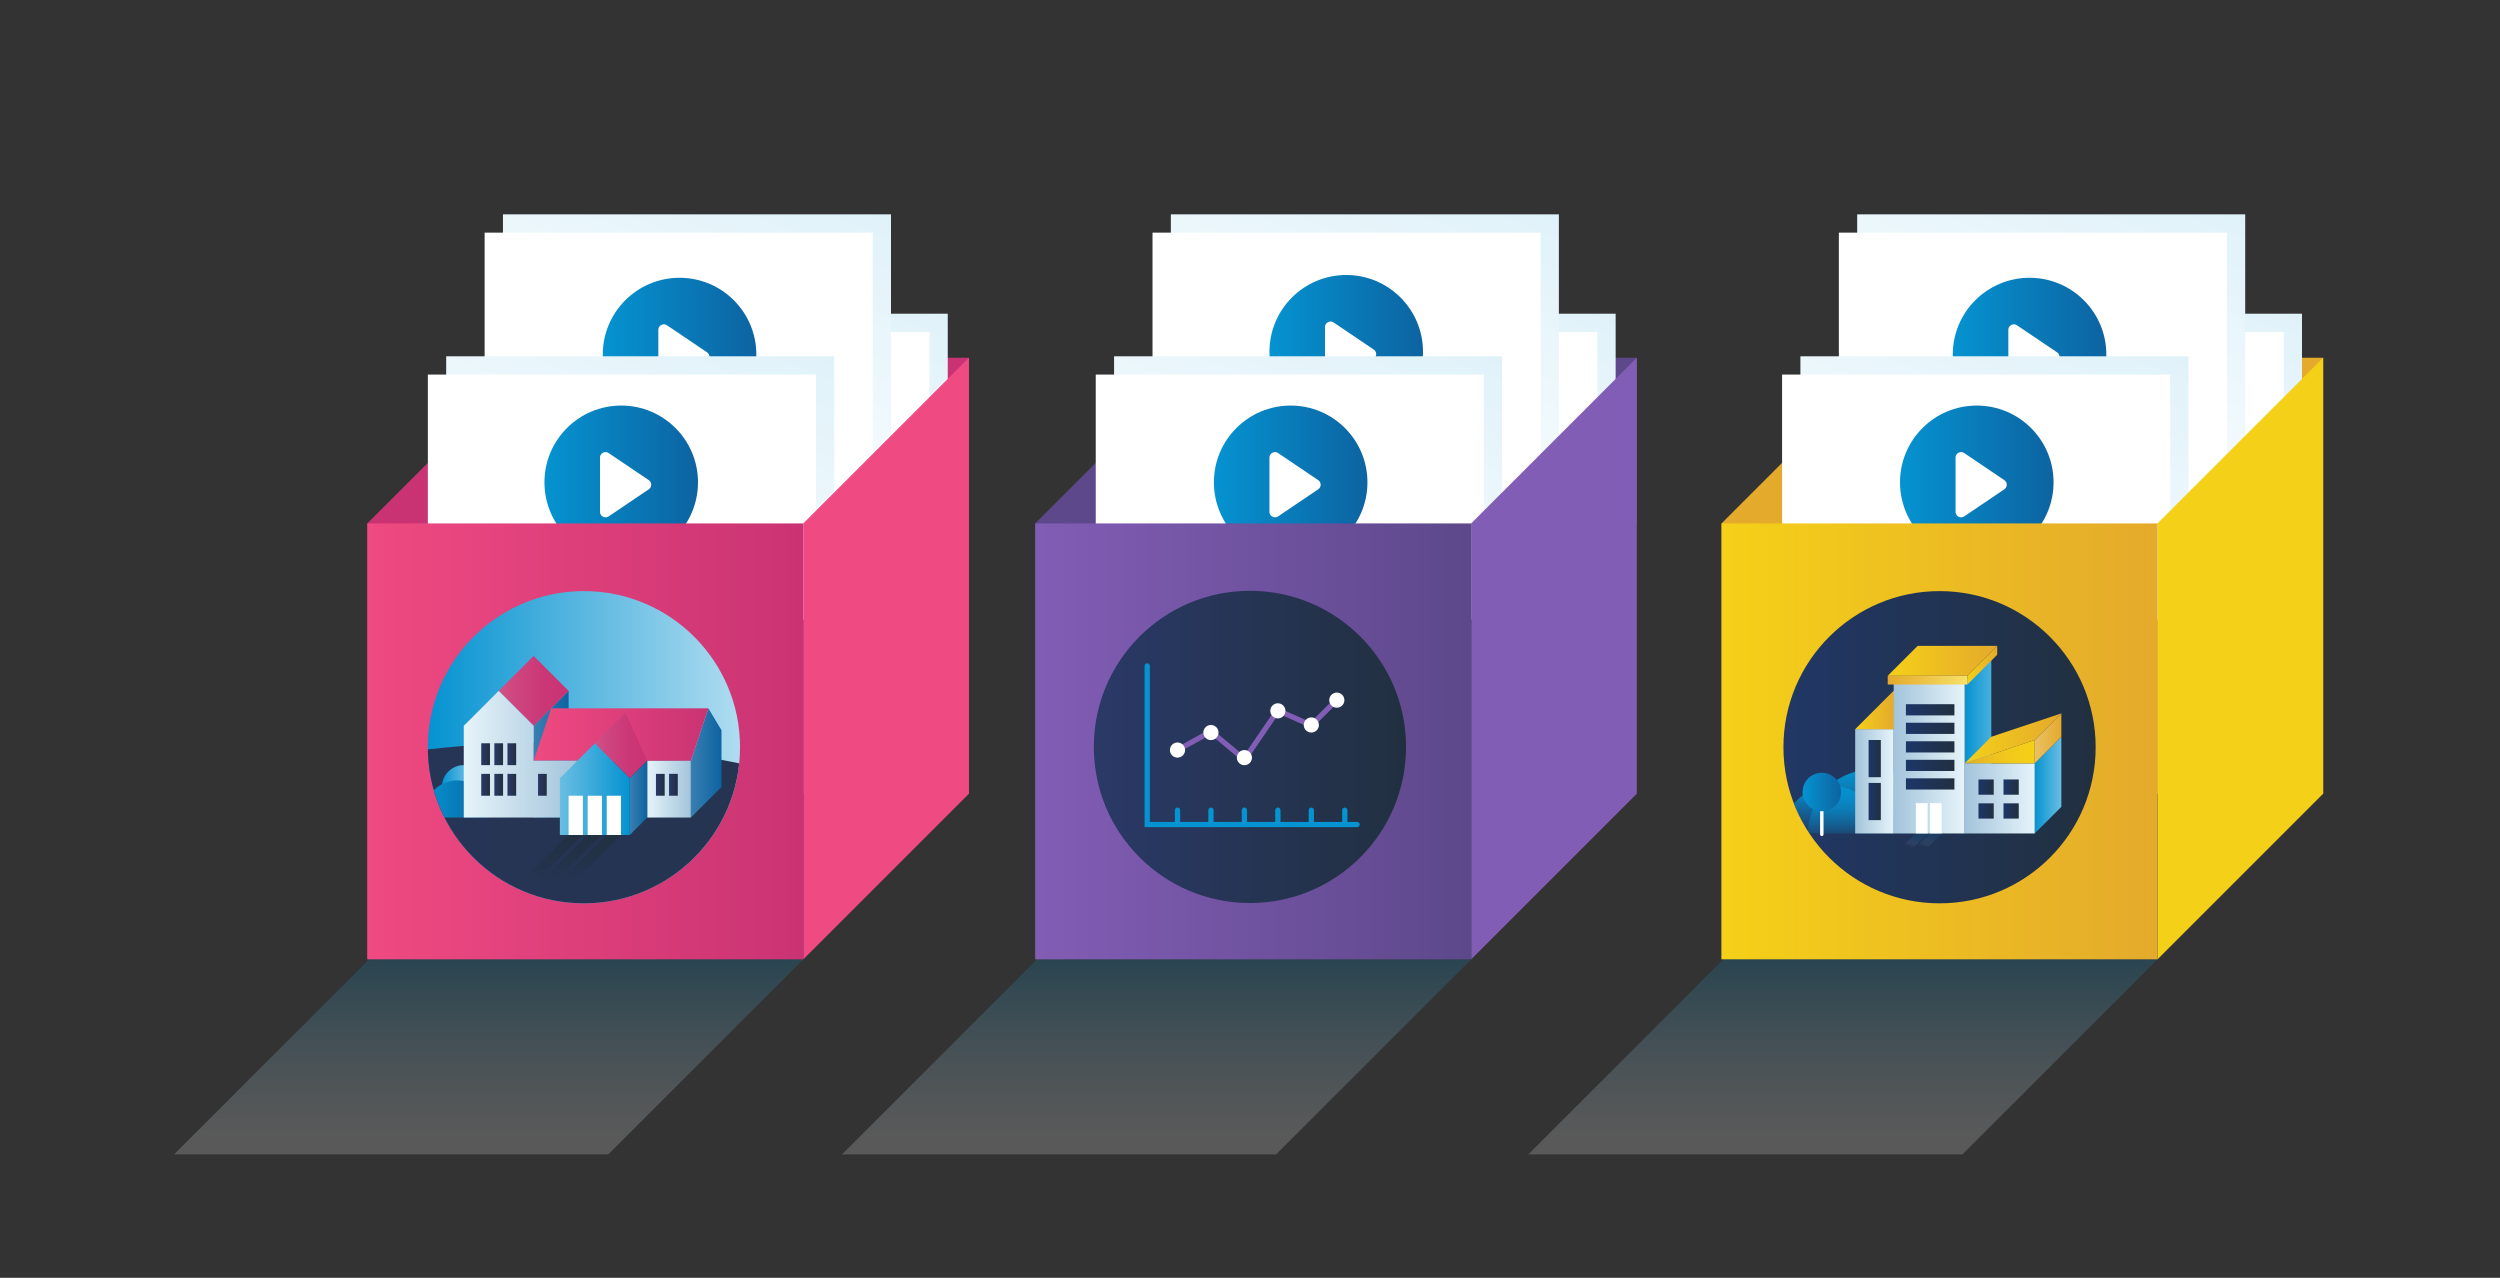 <svg xmlns="http://www.w3.org/2000/svg" xmlns:xlink="http://www.w3.org/1999/xlink" width="900" height="460" viewBox="0 0 900 460">
  <rect x="0" y="0" width="900" height="460" fill="#333333" stroke="none"/>
  <defs>
    <linearGradient id="linear-gradient" x1="0.095" y1="1.153" x2="0.905" y2="-0.153" gradientUnits="objectBoundingBox">
      <stop offset="0" stop-color="#fff"/>
      <stop offset="1" stop-color="#def1f9"/>
    </linearGradient>
    <linearGradient id="linear-gradient-2" y1="0.5" x2="1" y2="0.5" gradientUnits="objectBoundingBox">
      <stop offset="0" stop-color="#0593d1"/>
      <stop offset="1" stop-color="#0d63a1"/>
    </linearGradient>
    <linearGradient id="linear-gradient-7" x1="0.5" y1="1.08" x2="0.5" y2="-0.005" gradientUnits="objectBoundingBox">
      <stop offset="0.114" stop-color="#fff"/>
      <stop offset="0.19" stop-color="#f5fafd"/>
      <stop offset="0.316" stop-color="#dceff8"/>
      <stop offset="0.477" stop-color="#b2ddf0"/>
      <stop offset="0.667" stop-color="#78c5e6"/>
      <stop offset="0.878" stop-color="#30a5d8"/>
      <stop offset="0.994" stop-color="#0593d1"/>
    </linearGradient>
    <linearGradient id="linear-gradient-8" y1="0.5" x2="1" y2="0.5" gradientUnits="objectBoundingBox">
      <stop offset="0" stop-color="#825db5"/>
      <stop offset="1" stop-color="#5d488b"/>
    </linearGradient>
    <linearGradient id="linear-gradient-9" y1="0.5" x2="1" y2="0.5" gradientUnits="objectBoundingBox">
      <stop offset="0" stop-color="#2a3967"/>
      <stop offset="1" stop-color="#213040"/>
    </linearGradient>
    <linearGradient id="linear-gradient-16" y1="0.5" x2="1" y2="0.5" gradientUnits="objectBoundingBox">
      <stop offset="0" stop-color="#f5d018"/>
      <stop offset="0.995" stop-color="#e4aa2c"/>
    </linearGradient>
    <linearGradient id="linear-gradient-24" y1="0.5" x2="1" y2="0.5" gradientUnits="objectBoundingBox">
      <stop offset="0" stop-color="#ef4a81"/>
      <stop offset="0.999" stop-color="#ca3373"/>
    </linearGradient>
    <clipPath id="clip-path">
      <circle id="SVGID" cx="56.202" cy="56.202" r="56.202" fill="none"/>
    </clipPath>
    <linearGradient id="linear-gradient-26" y1="0.5" x2="1" y2="0.5" gradientUnits="objectBoundingBox">
      <stop offset="0" stop-color="#0593d1"/>
      <stop offset="0.999" stop-color="#afdcf0"/>
    </linearGradient>
    <clipPath id="clip-path-2">
      <rect id="SVGID-2" data-name="SVGID" width="324.113" height="191.096" fill="none"/>
    </clipPath>
    <linearGradient id="linear-gradient-28" x1="0.5" y1="1" x2="0.5" gradientUnits="objectBoundingBox">
      <stop offset="0" stop-color="#213040" stop-opacity="0"/>
      <stop offset="1" stop-color="#213040"/>
    </linearGradient>
    <linearGradient id="linear-gradient-33" y1="0.5" x2="1" y2="0.5" gradientUnits="objectBoundingBox">
      <stop offset="0" stop-color="#397fb2"/>
      <stop offset="1" stop-color="#0d63a1"/>
    </linearGradient>
    <linearGradient id="linear-gradient-34" y1="0.5" x2="1" y2="0.5" gradientUnits="objectBoundingBox">
      <stop offset="0" stop-color="#d25288"/>
      <stop offset="0.251" stop-color="#ce457f"/>
      <stop offset="0.649" stop-color="#cb3776"/>
      <stop offset="0.999" stop-color="#ca3373"/>
    </linearGradient>
    <linearGradient id="linear-gradient-36" y1="0.5" x2="1" y2="0.5" gradientUnits="objectBoundingBox">
      <stop offset="0" stop-color="#e6f4fa"/>
      <stop offset="0.997" stop-color="#a3c4db"/>
    </linearGradient>
    <linearGradient id="linear-gradient-42" y1="0.5" x2="1" y2="0.5" gradientUnits="objectBoundingBox">
      <stop offset="0.002" stop-color="#69bee3"/>
      <stop offset="1" stop-color="#0593d1"/>
    </linearGradient>
    <linearGradient id="linear-gradient-50" x1="0" y1="0.5" x2="1" y2="0.5" xlink:href="#linear-gradient-9"/>
    <linearGradient id="linear-gradient-52" y1="0.5" x2="1" y2="0.5" gradientUnits="objectBoundingBox">
      <stop offset="0" stop-color="#213765"/>
      <stop offset="1" stop-color="#213040"/>
    </linearGradient>
    <linearGradient id="linear-gradient-53" x1="0.5" y1="1" x2="0.5" gradientUnits="objectBoundingBox">
      <stop offset="0" stop-color="#0593d1" stop-opacity="0.2"/>
      <stop offset="1" stop-color="#0593d1"/>
    </linearGradient>
    <linearGradient id="linear-gradient-54" x1="0.5" y1="1" x2="0.5" gradientUnits="objectBoundingBox">
      <stop offset="0" stop-color="#0593d1" stop-opacity="0"/>
      <stop offset="1" stop-color="#0593d1"/>
    </linearGradient>
    <linearGradient id="linear-gradient-55" y1="0.5" x2="1" y2="0.5" gradientUnits="objectBoundingBox">
      <stop offset="0" stop-color="#0593d1"/>
      <stop offset="1" stop-color="#48b0dd"/>
    </linearGradient>
    <linearGradient id="linear-gradient-56" y1="0.5" x2="1" y2="0.5" gradientUnits="objectBoundingBox">
      <stop offset="0" stop-color="#0593d1"/>
      <stop offset="1" stop-color="#69bee3"/>
    </linearGradient>
    <linearGradient id="linear-gradient-57" y1="0.5" x2="1" y2="0.5" gradientUnits="objectBoundingBox">
      <stop offset="0.003" stop-color="#a3c4db"/>
      <stop offset="1" stop-color="#e6f4fa"/>
    </linearGradient>
    <linearGradient id="linear-gradient-61" y1="0.5" x2="1" y2="0.5" gradientUnits="objectBoundingBox">
      <stop offset="0" stop-color="#1c3669"/>
      <stop offset="1" stop-color="#213040"/>
    </linearGradient>
    <linearGradient id="linear-gradient-68" y1="0.5" x2="1" y2="0.5" gradientUnits="objectBoundingBox">
      <stop offset="0.004" stop-color="#e4aa2c"/>
      <stop offset="1" stop-color="#f8e069"/>
    </linearGradient>
    <linearGradient id="linear-gradient-72" y1="0.5" x2="1" y2="0.5" gradientUnits="objectBoundingBox">
      <stop offset="0" stop-color="#ebc165"/>
      <stop offset="0.995" stop-color="#e4aa2c"/>
    </linearGradient>
    <linearGradient id="linear-gradient-73" y1="0.5" x2="1" y2="0.5" gradientUnits="objectBoundingBox">
      <stop offset="0.004" stop-color="#e4aa2c"/>
      <stop offset="0.339" stop-color="#ecbe21"/>
      <stop offset="0.687" stop-color="#f2cb1a"/>
      <stop offset="1" stop-color="#f5d018"/>
    </linearGradient>
    <linearGradient id="linear-gradient-80" x1="0.714" y1="0.046" x2="0.445" y2="0.617" gradientUnits="objectBoundingBox">
      <stop offset="0" stop-color="#0d63a1"/>
      <stop offset="0.171" stop-color="#1266a3" stop-opacity="0.976"/>
      <stop offset="0.328" stop-color="#2371a9" stop-opacity="0.91"/>
      <stop offset="0.48" stop-color="#3f83b4" stop-opacity="0.792"/>
      <stop offset="0.629" stop-color="#669cc3" stop-opacity="0.627"/>
      <stop offset="0.776" stop-color="#99bdd7" stop-opacity="0.42"/>
      <stop offset="0.918" stop-color="#d7e5ef" stop-opacity="0.165"/>
      <stop offset="0.999" stop-color="#fff" stop-opacity="0"/>
    </linearGradient>
  </defs>
  <g id="Group_4701" data-name="Group 4701" transform="translate(5223.227 -3220.894)">
    <rect id="Rectangle_4874" data-name="Rectangle 4874" width="900" height="460" transform="translate(-5223.227 3220.894)" fill="none"/>
    <g id="Group_4468" data-name="Group 4468" transform="translate(-4920.119 3298.061)">
      <circle id="Ellipse_1249" data-name="Ellipse 1249" cx="9.174" cy="9.174" r="9.174" transform="translate(124.725 176.731)" fill="#02d199"/>
      <circle id="Ellipse_1250" data-name="Ellipse 1250" cx="9.174" cy="9.174" r="9.174" transform="translate(124.725 200.434)" fill="#02d199"/>
      <circle id="Ellipse_1251" data-name="Ellipse 1251" cx="9.174" cy="9.174" r="9.174" transform="translate(124.725 224.137)" fill="#02d199"/>
      <rect id="Rectangle_4715" data-name="Rectangle 4715" width="156.933" height="59.933" transform="translate(129.212 51.621)" fill="#5d488b"/>
      <path id="Path_15732" data-name="Path 15732" d="M-4553.767,3615.672l59.628-59.628V3399.095l-59.628,59.628Z" transform="translate(4623.351 -3347.474)" fill="#5d488b"/>
      <g id="Group_4461" data-name="Group 4461" transform="translate(132.236 35.767)">
        <rect id="Rectangle_4716" data-name="Rectangle 4716" width="139.688" height="86.748" transform="translate(6.6)" fill="url(#linear-gradient)" style="mix-blend-mode: multiply;isolation: isolate"/>
        <g id="Group_4460" data-name="Group 4460" transform="translate(0 6.584)">
          <rect id="Rectangle_4717" data-name="Rectangle 4717" width="139.719" height="88.189" fill="#fff"/>
          <g id="Group_4459" data-name="Group 4459" transform="translate(42.22 16.455)">
            <circle id="Ellipse_1252" data-name="Ellipse 1252" cx="27.639" cy="27.639" r="27.639" fill="url(#linear-gradient-2)"/>
            <path id="Path_15733" data-name="Path 15733" d="M-4303.008,3468.7a1.459,1.459,0,0,1-.645-.149,1.465,1.465,0,0,1-.819-1.314v-22.519a1.465,1.465,0,0,1,.819-1.314,1.464,1.464,0,0,1,1.541.157l14.53,11.26a1.463,1.463,0,0,1,.566,1.157,1.466,1.466,0,0,1-.566,1.157l-14.53,11.259A1.459,1.459,0,0,1-4303.008,3468.7Zm1.463-21v16.548l10.676-8.274Z" transform="translate(4326.971 -3427.876)" fill="#fff"/>
          </g>
        </g>
      </g>
      <g id="Group_4464" data-name="Group 4464" transform="translate(111.798)">
        <rect id="Rectangle_4718" data-name="Rectangle 4718" width="139.688" height="86.748" transform="translate(6.6)" fill="url(#linear-gradient)" style="mix-blend-mode: multiply;isolation: isolate"/>
        <g id="Group_4463" data-name="Group 4463" transform="translate(0 6.584)">
          <rect id="Rectangle_4719" data-name="Rectangle 4719" width="139.719" height="88.189" fill="#fff"/>
          <g id="Component_28_4" data-name="Component 28 – 4" transform="translate(42.095 15.249)">
            <circle id="Ellipse_1254" data-name="Ellipse 1254" cx="27.639" cy="27.639" r="27.639" fill="url(#linear-gradient-2)"/>
            <path id="Polygon_1" data-name="Polygon 1" d="M11.842,2.456a2,2,0,0,1,3.315,0l9.737,14.425A2,2,0,0,1,23.237,20H3.763a2,2,0,0,1-1.658-3.119Z" transform="translate(40 15) rotate(90)" fill="#fff"/>
          </g>
        </g>
      </g>
      <g id="Group_4467" data-name="Group 4467" transform="translate(91.359 51.096)">
        <rect id="Rectangle_4720" data-name="Rectangle 4720" width="139.688" height="86.748" transform="translate(6.6)" fill="url(#linear-gradient)" style="mix-blend-mode: multiply;isolation: isolate"/>
        <g id="Group_4466" data-name="Group 4466" transform="translate(0 6.584)">
          <rect id="Rectangle_4721" data-name="Rectangle 4721" width="139.719" height="88.189" fill="#fff"/>
          <g id="Component_28_1" data-name="Component 28 – 1" transform="translate(42.533 11.154)">
            <circle id="Ellipse_1254-2" data-name="Ellipse 1254" cx="27.639" cy="27.639" r="27.639" fill="url(#linear-gradient-2)"/>
            <path id="Polygon_1-2" data-name="Polygon 1" d="M11.842,2.456a2,2,0,0,1,3.315,0l9.737,14.425A2,2,0,0,1,23.237,20H3.763a2,2,0,0,1-1.658-3.119Z" transform="translate(40 15) rotate(90)" fill="#fff"/>
          </g>
        </g>
      </g>
      <path id="Path_15736" data-name="Path 15736" d="M-4246.613,3615.672l59.628-59.628V3399.095l-59.628,59.628Z" transform="translate(4473.129 -3347.474)" fill="#825db5"/>
      <path id="Path_15737" data-name="Path 15737" d="M-4533.671,3893.217l70.229-70.229h-156.29l-70.228,70.229Z" transform="translate(4689.96 -3554.79)" opacity="0.19" fill="url(#linear-gradient-7)" style="mix-blend-mode: multiply;isolation: isolate"/>
      <path id="Path_16005" data-name="Path 16005" d="M0,0H157V156.933H0Z" transform="translate(69.584 111.266)" fill="url(#linear-gradient-8)"/>
    </g>
    <g id="Group_4471" data-name="Group 4471" transform="translate(-4829.452 3433.582)">
      <circle id="Ellipse_1255" data-name="Ellipse 1255" cx="56.202" cy="56.202" r="56.202" transform="translate(0 0)" fill="url(#linear-gradient-9)"/>
      <g id="Group_4470" data-name="Group 4470" transform="translate(18.278 26.121)">
        <g id="Group_4469" data-name="Group 4469">
          <path id="Path_15738" data-name="Path 15738" d="M-4400.247,3673.4h-76.483V3615.38a.946.946,0,0,1,.948-.947.947.947,0,0,1,.946.947v56.129h74.589a.947.947,0,0,1,.948.947A.946.946,0,0,1-4400.247,3673.4Z" transform="translate(4476.73 -3614.433)" fill="#0593d1"/>
          <path id="Path_15739" data-name="Path 15739" d="M-4454.454,3723.1a.948.948,0,0,1-.948-.947v-5.163a.948.948,0,0,1,.948-.947.947.947,0,0,1,.947.947v5.163A.947.947,0,0,1-4454.454,3723.1Z" transform="translate(4466.299 -3664.126)" fill="#0593d1"/>
          <path id="Path_15740" data-name="Path 15740" d="M-4430.882,3723.1a.947.947,0,0,1-.946-.947v-5.163a.947.947,0,0,1,.946-.947.948.948,0,0,1,.948.947v5.163A.948.948,0,0,1-4430.882,3723.1Z" transform="translate(4454.77 -3664.126)" fill="#0593d1"/>
          <path id="Path_15741" data-name="Path 15741" d="M-4407.307,3723.1a.947.947,0,0,1-.948-.947v-5.163a.947.947,0,0,1,.948-.947.946.946,0,0,1,.946.947v5.163A.946.946,0,0,1-4407.307,3723.1Z" transform="translate(4443.24 -3664.126)" fill="#0593d1"/>
          <path id="Path_15742" data-name="Path 15742" d="M-4383.734,3723.1a.947.947,0,0,1-.947-.947v-5.163a.947.947,0,0,1,.947-.947.948.948,0,0,1,.947.947v5.163A.948.948,0,0,1-4383.734,3723.1Z" transform="translate(4431.711 -3664.126)" fill="#0593d1"/>
          <path id="Path_15743" data-name="Path 15743" d="M-4360.159,3723.1a.947.947,0,0,1-.948-.947v-5.163a.947.947,0,0,1,.948-.947.947.947,0,0,1,.947.947v5.163A.947.947,0,0,1-4360.159,3723.1Z" transform="translate(4420.182 -3664.126)" fill="#0593d1"/>
          <path id="Path_15744" data-name="Path 15744" d="M-4336.586,3723.1a.947.947,0,0,1-.947-.947v-5.163a.947.947,0,0,1,.947-.947.947.947,0,0,1,.947.947v5.163A.947.947,0,0,1-4336.586,3723.1Z" transform="translate(4408.652 -3664.126)" fill="#0593d1"/>
          <path id="Path_15745" data-name="Path 15745" d="M-4430.172,3662.175l-12.347-10.288L-4454,3658.24a.947.947,0,0,1-1.287-.37.947.947,0,0,1,.37-1.288l12.611-6.98,11.743,9.784,11.9-17.412,12.172,5.414,8.614-8.614a.946.946,0,0,1,1.339,0,.945.945,0,0,1,0,1.339l-9.535,9.534-11.917-5.3Z" transform="translate(4466.299 -3626.202)" fill="#825db5"/>
        </g>
        <circle id="Ellipse_1256" data-name="Ellipse 1256" cx="2.725" cy="2.725" r="2.725" transform="translate(9.119 28.485)" fill="#fff"/>
        <circle id="Ellipse_1257" data-name="Ellipse 1257" cx="2.725" cy="2.725" r="2.725" transform="translate(21.163 22.182)" fill="#fff"/>
        <circle id="Ellipse_1258" data-name="Ellipse 1258" cx="2.725" cy="2.725" r="2.725" transform="translate(33.207 31.21)" fill="#fff"/>
        <circle id="Ellipse_1259" data-name="Ellipse 1259" cx="2.725" cy="2.725" r="2.725" transform="translate(45.252 14.371)" fill="#fff"/>
        <circle id="Ellipse_1260" data-name="Ellipse 1260" cx="2.725" cy="2.725" r="2.725" transform="translate(57.296 19.457)" fill="#fff"/>
        <circle id="Ellipse_1261" data-name="Ellipse 1261" cx="2.725" cy="2.725" r="2.725" transform="translate(66.473 10.516)" fill="#fff"/>
      </g>
    </g>
    <g id="Group_4484" data-name="Group 4484" transform="translate(-4673.039 3298.061)">
      <circle id="Ellipse_1263" data-name="Ellipse 1263" cx="9.174" cy="9.174" r="9.174" transform="translate(124.725 176.731)" fill="#02d199"/>
      <circle id="Ellipse_1264" data-name="Ellipse 1264" cx="9.174" cy="9.174" r="9.174" transform="translate(124.725 200.434)" fill="#02d199"/>
      <circle id="Ellipse_1265" data-name="Ellipse 1265" cx="9.174" cy="9.174" r="9.174" transform="translate(124.725 224.137)" fill="#02d199"/>
      <rect id="Rectangle_4723" data-name="Rectangle 4723" width="156.933" height="156.933" transform="translate(129.213 51.621)" fill="#e4aa2c"/>
      <path id="Path_15747" data-name="Path 15747" d="M-4070.173,3615.672l59.628-59.628V3399.095l-59.628,59.628Z" transform="translate(4139.757 -3347.474)" fill="#e4aa2c"/>
      <g id="Group_4477" data-name="Group 4477" transform="translate(132.236 35.767)">
        <rect id="Rectangle_4724" data-name="Rectangle 4724" width="139.688" height="86.748" transform="translate(6.6)" fill="url(#linear-gradient)" style="mix-blend-mode: multiply;isolation: isolate"/>
        <g id="Group_4476" data-name="Group 4476" transform="translate(0 6.584)">
          <rect id="Rectangle_4725" data-name="Rectangle 4725" width="139.719" height="88.189" fill="#fff"/>
          <g id="Group_4475" data-name="Group 4475" transform="translate(42.22 16.455)">
            <circle id="Ellipse_1266" data-name="Ellipse 1266" cx="27.639" cy="27.639" r="27.639" fill="url(#linear-gradient-2)"/>
            <path id="Path_15748" data-name="Path 15748" d="M-3819.415,3468.7a1.457,1.457,0,0,1-.644-.149,1.465,1.465,0,0,1-.819-1.314v-22.519a1.465,1.465,0,0,1,.819-1.314,1.464,1.464,0,0,1,1.541.157l14.529,11.26a1.464,1.464,0,0,1,.567,1.157,1.464,1.464,0,0,1-.567,1.157l-14.529,11.259A1.463,1.463,0,0,1-3819.415,3468.7Zm1.464-21v16.548l10.676-8.274Z" transform="translate(3843.377 -3427.876)" fill="#fff"/>
          </g>
        </g>
      </g>
      <g id="Group_4480" data-name="Group 4480" transform="translate(111.798)">
        <rect id="Rectangle_4726" data-name="Rectangle 4726" width="139.688" height="86.748" transform="translate(6.6)" fill="url(#linear-gradient)" style="mix-blend-mode: multiply;isolation: isolate"/>
        <g id="Group_4479" data-name="Group 4479" transform="translate(0 6.584)">
          <rect id="Rectangle_4727" data-name="Rectangle 4727" width="139.719" height="88.189" fill="#fff"/>
          <g id="Component_28_3" data-name="Component 28 – 3" transform="translate(41.015 16.249)">
            <circle id="Ellipse_1254-3" data-name="Ellipse 1254" cx="27.639" cy="27.639" r="27.639" fill="url(#linear-gradient-2)"/>
            <path id="Polygon_1-3" data-name="Polygon 1" d="M11.842,2.456a2,2,0,0,1,3.315,0l9.737,14.425A2,2,0,0,1,23.237,20H3.763a2,2,0,0,1-1.658-3.119Z" transform="translate(40 15) rotate(90)" fill="#fff"/>
          </g>
        </g>
      </g>
      <g id="Group_4483" data-name="Group 4483" transform="translate(91.36 51.096)">
        <rect id="Rectangle_4728" data-name="Rectangle 4728" width="139.688" height="86.748" transform="translate(6.6)" fill="url(#linear-gradient)" style="mix-blend-mode: multiply;isolation: isolate"/>
        <g id="Group_4482" data-name="Group 4482" transform="translate(0 6.584)">
          <rect id="Rectangle_4729" data-name="Rectangle 4729" width="139.719" height="88.189" fill="#fff"/>
          <g id="Component_28_2" data-name="Component 28 – 2" transform="translate(42.453 11.154)">
            <circle id="Ellipse_1254-4" data-name="Ellipse 1254" cx="27.639" cy="27.639" r="27.639" fill="url(#linear-gradient-2)"/>
            <path id="Polygon_1-4" data-name="Polygon 1" d="M11.842,2.456a2,2,0,0,1,3.315,0l9.737,14.425A2,2,0,0,1,23.237,20H3.763a2,2,0,0,1-1.658-3.119Z" transform="translate(40 15) rotate(90)" fill="#fff"/>
          </g>
        </g>
      </g>
      <path id="Path_15751" data-name="Path 15751" d="M-3763.019,3615.672l59.629-59.628V3399.095l-59.629,59.628Z" transform="translate(3989.536 -3347.474)" fill="#f5d018"/>
      <rect id="Rectangle_4730" data-name="Rectangle 4730" width="156.933" height="156.933" transform="translate(69.584 111.266)" fill="url(#linear-gradient-16)"/>
      <path id="Path_15752" data-name="Path 15752" d="M-4050.077,3893.217l70.228-70.229h-156.289l-70.229,70.229Z" transform="translate(4206.366 -3554.79)" opacity="0.19" fill="url(#linear-gradient-7)" style="mix-blend-mode: multiply;isolation: isolate"/>
    </g>
    <g id="Group_4494" data-name="Group 4494" transform="translate(-5160.559 3298.061)">
      <circle id="Ellipse_1269" data-name="Ellipse 1269" cx="9.174" cy="9.174" r="9.174" transform="translate(124.725 176.731)" fill="#02d199"/>
      <circle id="Ellipse_1270" data-name="Ellipse 1270" cx="9.174" cy="9.174" r="9.174" transform="translate(124.725 200.434)" fill="#02d199"/>
      <circle id="Ellipse_1271" data-name="Ellipse 1271" cx="9.174" cy="9.174" r="9.174" transform="translate(124.725 224.137)" fill="#02d199"/>
      <rect id="Rectangle_4731" data-name="Rectangle 4731" width="156.933" height="156.933" transform="translate(129.212 51.621)" fill="#ca3373"/>
      <path id="Path_15753" data-name="Path 15753" d="M-5024.367,3615.672l59.629-59.628V3399.095l-59.629,59.628Z" transform="translate(5093.951 -3347.474)" fill="#ca3373"/>
      <g id="Group_4487" data-name="Group 4487" transform="translate(132.236 35.767)">
        <rect id="Rectangle_4732" data-name="Rectangle 4732" width="139.688" height="86.748" transform="translate(6.6)" fill="url(#linear-gradient)" style="mix-blend-mode: multiply;isolation: isolate"/>
        <g id="Group_4486" data-name="Group 4486" transform="translate(0 6.584)">
          <rect id="Rectangle_4733" data-name="Rectangle 4733" width="139.719" height="88.189" fill="#fff"/>
          <g id="Group_4485" data-name="Group 4485" transform="translate(42.22 16.455)">
            <circle id="Ellipse_1272" data-name="Ellipse 1272" cx="27.639" cy="27.639" r="27.639" fill="url(#linear-gradient-2)"/>
            <path id="Path_15754" data-name="Path 15754" d="M-4773.608,3468.7a1.451,1.451,0,0,1-.643-.149,1.463,1.463,0,0,1-.819-1.314v-22.519a1.462,1.462,0,0,1,.819-1.314,1.463,1.463,0,0,1,1.54.157l14.529,11.26a1.464,1.464,0,0,1,.567,1.157,1.464,1.464,0,0,1-.567,1.157l-14.529,11.259A1.463,1.463,0,0,1-4773.608,3468.7Zm1.464-21v16.548l10.676-8.274Z" transform="translate(4797.569 -3427.876)" fill="#fff"/>
          </g>
        </g>
      </g>
      <g id="Group_4490" data-name="Group 4490" transform="translate(111.798)">
        <rect id="Rectangle_4734" data-name="Rectangle 4734" width="139.688" height="86.748" transform="translate(6.6)" fill="url(#linear-gradient)" style="mix-blend-mode: multiply;isolation: isolate"/>
        <g id="Group_4489" data-name="Group 4489" transform="translate(0 6.584)">
          <rect id="Rectangle_4735" data-name="Rectangle 4735" width="139.719" height="88.189" fill="#fff"/>
          <g id="Component_28_5" data-name="Component 28 – 5" transform="translate(42.535 16.249)">
            <circle id="Ellipse_1254-5" data-name="Ellipse 1254" cx="27.639" cy="27.639" r="27.639" fill="url(#linear-gradient-2)"/>
            <path id="Polygon_1-5" data-name="Polygon 1" d="M11.842,2.456a2,2,0,0,1,3.315,0l9.737,14.425A2,2,0,0,1,23.237,20H3.763a2,2,0,0,1-1.658-3.119Z" transform="translate(40 15) rotate(90)" fill="#fff"/>
          </g>
        </g>
      </g>
      <g id="Group_4493" data-name="Group 4493" transform="translate(91.359 51.096)">
        <rect id="Rectangle_4736" data-name="Rectangle 4736" width="139.688" height="86.748" transform="translate(6.6)" fill="url(#linear-gradient)" style="mix-blend-mode: multiply;isolation: isolate"/>
        <g id="Group_4492" data-name="Group 4492" transform="translate(0 6.584)">
          <rect id="Rectangle_4737" data-name="Rectangle 4737" width="139.719" height="88.189" fill="#fff"/>
          <g id="Component_28_6" data-name="Component 28 – 6" transform="translate(41.973 11.154)">
            <circle id="Ellipse_1254-6" data-name="Ellipse 1254" cx="27.639" cy="27.639" r="27.639" fill="url(#linear-gradient-2)"/>
            <path id="Polygon_1-6" data-name="Polygon 1" d="M11.842,2.456a2,2,0,0,1,3.315,0l9.737,14.425A2,2,0,0,1,23.237,20H3.763a2,2,0,0,1-1.658-3.119Z" transform="translate(40 15) rotate(90)" fill="#fff"/>
          </g>
        </g>
      </g>
      <path id="Path_15757" data-name="Path 15757" d="M-4717.212,3615.672l59.629-59.628V3399.095l-59.629,59.628Z" transform="translate(4943.729 -3347.474)" fill="#ef4a81"/>
      <rect id="Rectangle_4738" data-name="Rectangle 4738" width="156.933" height="156.933" transform="translate(69.584 111.266)" fill="url(#linear-gradient-24)"/>
      <path id="Path_15758" data-name="Path 15758" d="M-5004.27,3893.217l70.228-70.229h-156.289l-70.228,70.229Z" transform="translate(5160.559 -3554.79)" opacity="0.19" fill="url(#linear-gradient-7)" style="mix-blend-mode: multiply;isolation: isolate"/>
    </g>
    <g id="Group_4502" data-name="Group 4502" transform="translate(-5069.222 3433.689)">
      <g id="Group_4501" data-name="Group 4501">
        <g id="Group_4500" data-name="Group 4500" clip-path="url(#clip-path)">
          <g id="Group_4497" data-name="Group 4497" transform="translate(-119.494 -45.641)">
            <circle id="Ellipse_1275" data-name="Ellipse 1275" cx="56.202" cy="56.202" r="56.202" transform="translate(119.494 45.641)" fill="url(#linear-gradient-26)"/>
            <g id="Group_4496" data-name="Group 4496">
              <g id="Group_4495" data-name="Group 4495" clip-path="url(#clip-path-2)">
                <circle id="Ellipse_1276" data-name="Ellipse 1276" cx="354.034" cy="354.034" r="354.034" transform="translate(-194.147 100.321)" fill="url(#linear-gradient-9)"/>
              </g>
            </g>
          </g>
          <g id="Group_4499" data-name="Group 4499" transform="translate(-1.202 23.34)">
            <path id="Path_15759" data-name="Path 15759" d="M-4894.781,3735.384l-17.76,17.759-5.267.054,17.814-17.813Z" transform="translate(4951.7 -3670.913)" fill="url(#linear-gradient-28)"/>
            <path id="Path_15760" data-name="Path 15760" d="M-4881.262,3735.384l-17.759,17.759-5.267.054,17.813-17.813Z" transform="translate(4945.087 -3670.913)" fill="url(#linear-gradient-28)"/>
            <path id="Path_15761" data-name="Path 15761" d="M-4867.741,3735.384l-17.76,17.759-5.267.054,17.813-17.813Z" transform="translate(4938.476 -3670.913)" fill="url(#linear-gradient-28)"/>
            <g id="Group_4498" data-name="Group 4498">
              <circle id="Ellipse_1277" data-name="Ellipse 1277" cx="7.862" cy="7.862" r="7.862" transform="translate(6.29 39.312)" fill="url(#linear-gradient-26)" style="mix-blend-mode: multiply;isolation: isolate"/>
              <path id="Path_15762" data-name="Path 15762" d="M-4960.663,3710.279a11.936,11.936,0,0,0,.108-1.572,11.794,11.794,0,0,0-11.793-11.794,11.794,11.794,0,0,0-11.794,11.794,12.02,12.02,0,0,0,.107,1.572Z" transform="translate(4984.143 -3652.098)" fill="url(#linear-gradient-2)" style="mix-blend-mode: multiply;isolation: isolate"/>
              <path id="Path_15763" data-name="Path 15763" d="M-4894.62,3633.82v45.6h-12.58V3646.4Z" transform="translate(4946.512 -3621.24)" fill="url(#linear-gradient-33)"/>
              <path id="Path_15764" data-name="Path 15764" d="M-4919.242,3634.358l12.58-12.58-12.58-12.58-12.58,12.58,12.58,12.58" transform="translate(4958.554 -3609.198)" fill="url(#linear-gradient-34)"/>
              <path id="Path_15765" data-name="Path 15765" d="M-4850.591,3672.527H-4907.2l11.007-11.007h56.609l-11.008,11.007" transform="translate(4946.512 -3634.787)" fill="url(#linear-gradient-26)"/>
              <rect id="Rectangle_4739" data-name="Rectangle 4739" width="15.725" height="20.442" transform="translate(80.196 37.739)" fill="url(#linear-gradient-36)"/>
              <path id="Path_15766" data-name="Path 15766" d="M-4790.112,3646.131l-6.29,18.87v20.442l11.007-11.007v-20.442Z" transform="translate(4892.323 -3627.261)" fill="url(#linear-gradient-33)"/>
              <path id="Path_15767" data-name="Path 15767" d="M-4844.3,3646.131l-6.291,18.87H-4907.2l6.29-18.87Z" transform="translate(4946.512 -3627.261)" fill="url(#linear-gradient-24)"/>
              <path id="Path_15768" data-name="Path 15768" d="M-4853.1,3649.209l-11.007,11.007,12.579,12.58,6.29-6.29Z" transform="translate(4925.438 -3628.766)" fill="url(#linear-gradient-34)"/>
              <path id="Path_15769" data-name="Path 15769" d="M-4833.2,3703.505v-20.442l-6.29,6.29V3709.8Z" transform="translate(4913.396 -3645.324)" fill="url(#linear-gradient-33)"/>
              <path id="Path_15770" data-name="Path 15770" d="M-4931.284,3658.979V3646.4l-12.58-12.58-12.58,12.58v33.022h40.884v-20.442Z" transform="translate(4970.596 -3621.24)" fill="url(#linear-gradient-36)"/>
              <path id="Path_15771" data-name="Path 15771" d="M-4907.2,3658.442" transform="translate(4946.512 -3633.282)" fill="#fff"/>
              <path id="Path_15772" data-name="Path 15772" d="M-4876.153,3670.753l-12.58,12.58v20.442h25.159v-20.442Z" transform="translate(4937.48 -3639.303)" fill="url(#linear-gradient-42)"/>
              <rect id="Rectangle_4740" data-name="Rectangle 4740" width="5.146" height="14.152" transform="translate(51.892 50.319)" fill="#fff"/>
              <rect id="Rectangle_4741" data-name="Rectangle 4741" width="5.146" height="14.152" transform="translate(58.753 50.319)" fill="#fff"/>
              <rect id="Rectangle_4742" data-name="Rectangle 4742" width="5.146" height="14.152" transform="translate(65.615 50.319)" fill="#fff"/>
              <rect id="Rectangle_4743" data-name="Rectangle 4743" width="3.145" height="7.862" transform="translate(20.442 31.45)" fill="url(#linear-gradient-9)"/>
              <rect id="Rectangle_4744" data-name="Rectangle 4744" width="3.145" height="7.862" transform="translate(25.16 31.45)" fill="url(#linear-gradient-9)"/>
              <rect id="Rectangle_4745" data-name="Rectangle 4745" width="3.145" height="7.862" transform="translate(29.877 31.45)" fill="url(#linear-gradient-9)"/>
              <rect id="Rectangle_4746" data-name="Rectangle 4746" width="3.145" height="7.862" transform="translate(20.442 42.457)" fill="url(#linear-gradient-9)"/>
              <rect id="Rectangle_4747" data-name="Rectangle 4747" width="3.145" height="7.862" transform="translate(25.16 42.457)" fill="url(#linear-gradient-9)"/>
              <rect id="Rectangle_4748" data-name="Rectangle 4748" width="3.145" height="7.862" transform="translate(29.877 42.457)" fill="url(#linear-gradient-9)"/>
              <rect id="Rectangle_4749" data-name="Rectangle 4749" width="3.145" height="7.862" transform="translate(40.884 42.457)" fill="url(#linear-gradient-9)"/>
              <rect id="Rectangle_4750" data-name="Rectangle 4750" width="3.145" height="7.862" transform="translate(83.341 42.457)" fill="url(#linear-gradient-50)"/>
              <rect id="Rectangle_4751" data-name="Rectangle 4751" width="3.145" height="7.862" transform="translate(88.059 42.457)" fill="url(#linear-gradient-9)"/>
            </g>
          </g>
        </g>
      </g>
    </g>
    <g id="Group_4509" data-name="Group 4509" transform="translate(-4581.19 3433.689)">
      <circle id="Ellipse_1278" data-name="Ellipse 1278" cx="56.202" cy="56.202" r="56.202" fill="url(#linear-gradient-52)"/>
      <g id="Group_4508" data-name="Group 4508">
        <g id="Group_4507" data-name="Group 4507" clip-path="url(#clip-path)">
          <g id="Group_4506" data-name="Group 4506" transform="translate(0.077 19.727)">
            <path id="Path_15773" data-name="Path 15773" d="M-3986.251,3689.277a22.993,22.993,0,0,0-22.993,22.993h45.986A22.993,22.993,0,0,0-3986.251,3689.277Z" transform="translate(4018.033 -3644.75)" fill="url(#linear-gradient-53)"/>
            <path id="Path_15774" data-name="Path 15774" d="M-4009.3,3700.712a17.146,17.146,0,0,0-17.146,17.146h34.291A17.145,17.145,0,0,0-4009.3,3700.712Z" transform="translate(4026.446 -3650.343)" fill="url(#linear-gradient-54)"/>
            <path id="Path_15775" data-name="Path 15775" d="M-3898.89,3672.3l9.581-9.581v-55.157l-9.581,9.581Z" transform="translate(3964.061 -3604.786)" fill="url(#linear-gradient-55)"/>
            <path id="Path_15776" data-name="Path 15776" d="M-3849.536,3700.959l9.581-9.582v-25.218l-9.581,9.581Z" transform="translate(3939.924 -3633.444)" fill="url(#linear-gradient-56)"/>
            <rect id="Rectangle_4752" data-name="Rectangle 4752" width="13.872" height="37.555" transform="translate(25.75 29.96)" fill="url(#linear-gradient-57)"/>
            <path id="Path_15777" data-name="Path 15777" d="M-3976.048,3647.464l13.965-13.965v13.965Z" transform="translate(4001.797 -3617.471)" fill="url(#linear-gradient-16)"/>
            <rect id="Rectangle_4753" data-name="Rectangle 4753" width="25.55" height="55.158" transform="translate(39.622 12.357)" fill="url(#linear-gradient-57)"/>
            <g id="Group_4503" data-name="Group 4503" transform="translate(6.811 45.669)">
              <path id="Path_15778" data-name="Path 15778" d="M-4000.14,3725.661a.616.616,0,0,1-.615-.617v-9.7a.616.616,0,0,1,.615-.616.616.616,0,0,1,.616.616v9.7A.616.616,0,0,1-4000.14,3725.661Z" transform="translate(4007.071 -3702.865)" fill="#fff"/>
              <circle id="Ellipse_1279" data-name="Ellipse 1279" cx="6.931" cy="6.931" r="6.931" fill="url(#linear-gradient-2)"/>
            </g>
            <rect id="Rectangle_4754" data-name="Rectangle 4754" width="17.464" height="4.03" transform="translate(44.013 20.995)" fill="url(#linear-gradient-61)"/>
            <rect id="Rectangle_4755" data-name="Rectangle 4755" width="17.464" height="4.03" transform="translate(44.013 27.665)" fill="url(#linear-gradient-61)"/>
            <rect id="Rectangle_4756" data-name="Rectangle 4756" width="17.464" height="4.03" transform="translate(44.013 34.334)" fill="url(#linear-gradient-61)"/>
            <rect id="Rectangle_4757" data-name="Rectangle 4757" width="17.464" height="4.03" transform="translate(44.013 41.004)" fill="url(#linear-gradient-61)"/>
            <rect id="Rectangle_4758" data-name="Rectangle 4758" width="17.464" height="4.03" transform="translate(44.013 47.673)" fill="url(#linear-gradient-61)"/>
            <g id="Group_4504" data-name="Group 4504" transform="translate(47.597 56.595)">
              <rect id="Rectangle_4759" data-name="Rectangle 4759" width="4.254" height="10.92" fill="#fff"/>
              <rect id="Rectangle_4760" data-name="Rectangle 4760" width="4.254" height="10.92" transform="translate(5.05)" fill="#fff"/>
            </g>
            <path id="Path_15779" data-name="Path 15779" d="M-3948.9,3617.143h25.55l9.581-9.581h-25.55Z" transform="translate(3988.519 -3604.786)" fill="url(#linear-gradient-61)"/>
            <path id="Path_15780" data-name="Path 15780" d="M-3953.114,3612.885h28.684l10.756-10.756h-28.684Z" transform="translate(3990.581 -3602.128)" fill="url(#linear-gradient-16)"/>
            <rect id="Rectangle_4761" data-name="Rectangle 4761" width="28.684" height="3.158" transform="translate(37.467 10.756)" fill="url(#linear-gradient-68)"/>
            <path id="Path_15781" data-name="Path 15781" d="M-3896.973,3616.043l10.737-10.738v-3.177l-10.737,10.756Z" transform="translate(3963.124 -3602.128)" fill="url(#linear-gradient-16)"/>
            <rect id="Rectangle_4762" data-name="Rectangle 4762" width="25.216" height="25.216" transform="translate(65.171 42.299)" fill="url(#linear-gradient-57)"/>
            <path id="Path_15782" data-name="Path 15782" d="M-3898.89,3667.688l9.583-9.583,25.215-8.417-9.582,9.583Z" transform="translate(3964.061 -3625.389)" fill="url(#linear-gradient-16)"/>
            <path id="Path_15783" data-name="Path 15783" d="M-3849.536,3667.688v-8.417l9.581-9.583v8.416Z" transform="translate(3939.924 -3625.389)" fill="url(#linear-gradient-72)"/>
            <path id="Path_15784" data-name="Path 15784" d="M-3898.89,3676.861l25.216-8.417v8.417Z" transform="translate(3964.061 -3634.562)" fill="url(#linear-gradient-73)"/>
            <g id="Group_4505" data-name="Group 4505" transform="translate(70.13 48.087)">
              <rect id="Rectangle_4763" data-name="Rectangle 4763" width="5.497" height="5.497" fill="url(#linear-gradient-61)"/>
              <rect id="Rectangle_4764" data-name="Rectangle 4764" width="5.497" height="5.497" transform="translate(9.013)" fill="url(#linear-gradient-61)"/>
              <rect id="Rectangle_4765" data-name="Rectangle 4765" width="5.497" height="5.497" transform="translate(0 8.583)" fill="url(#linear-gradient-61)"/>
              <rect id="Rectangle_4766" data-name="Rectangle 4766" width="5.497" height="5.497" transform="translate(9.013 8.583)" fill="url(#linear-gradient-61)"/>
            </g>
            <rect id="Rectangle_4767" data-name="Rectangle 4767" width="4.403" height="13.384" transform="translate(30.578 33.882)" fill="url(#linear-gradient-61)"/>
            <rect id="Rectangle_4768" data-name="Rectangle 4768" width="4.403" height="13.384" transform="translate(30.578 49.331)" fill="url(#linear-gradient-61)"/>
            <path id="Path_15785" data-name="Path 15785" d="M-3940.889,3734.271h4.254l-7.578,7.578h-4.618Z" transform="translate(3988.486 -3666.756)" opacity="0.2" fill="url(#linear-gradient-80)" style="mix-blend-mode: multiply;isolation: isolate"/>
            <path id="Path_15786" data-name="Path 15786" d="M-3931,3734.271h4.254l-7.578,7.578h-4.618Z" transform="translate(3983.652 -3666.756)" opacity="0.2" fill="url(#linear-gradient-80)" style="mix-blend-mode: multiply;isolation: isolate"/>
          </g>
        </g>
      </g>
    </g>
  </g>
</svg>
